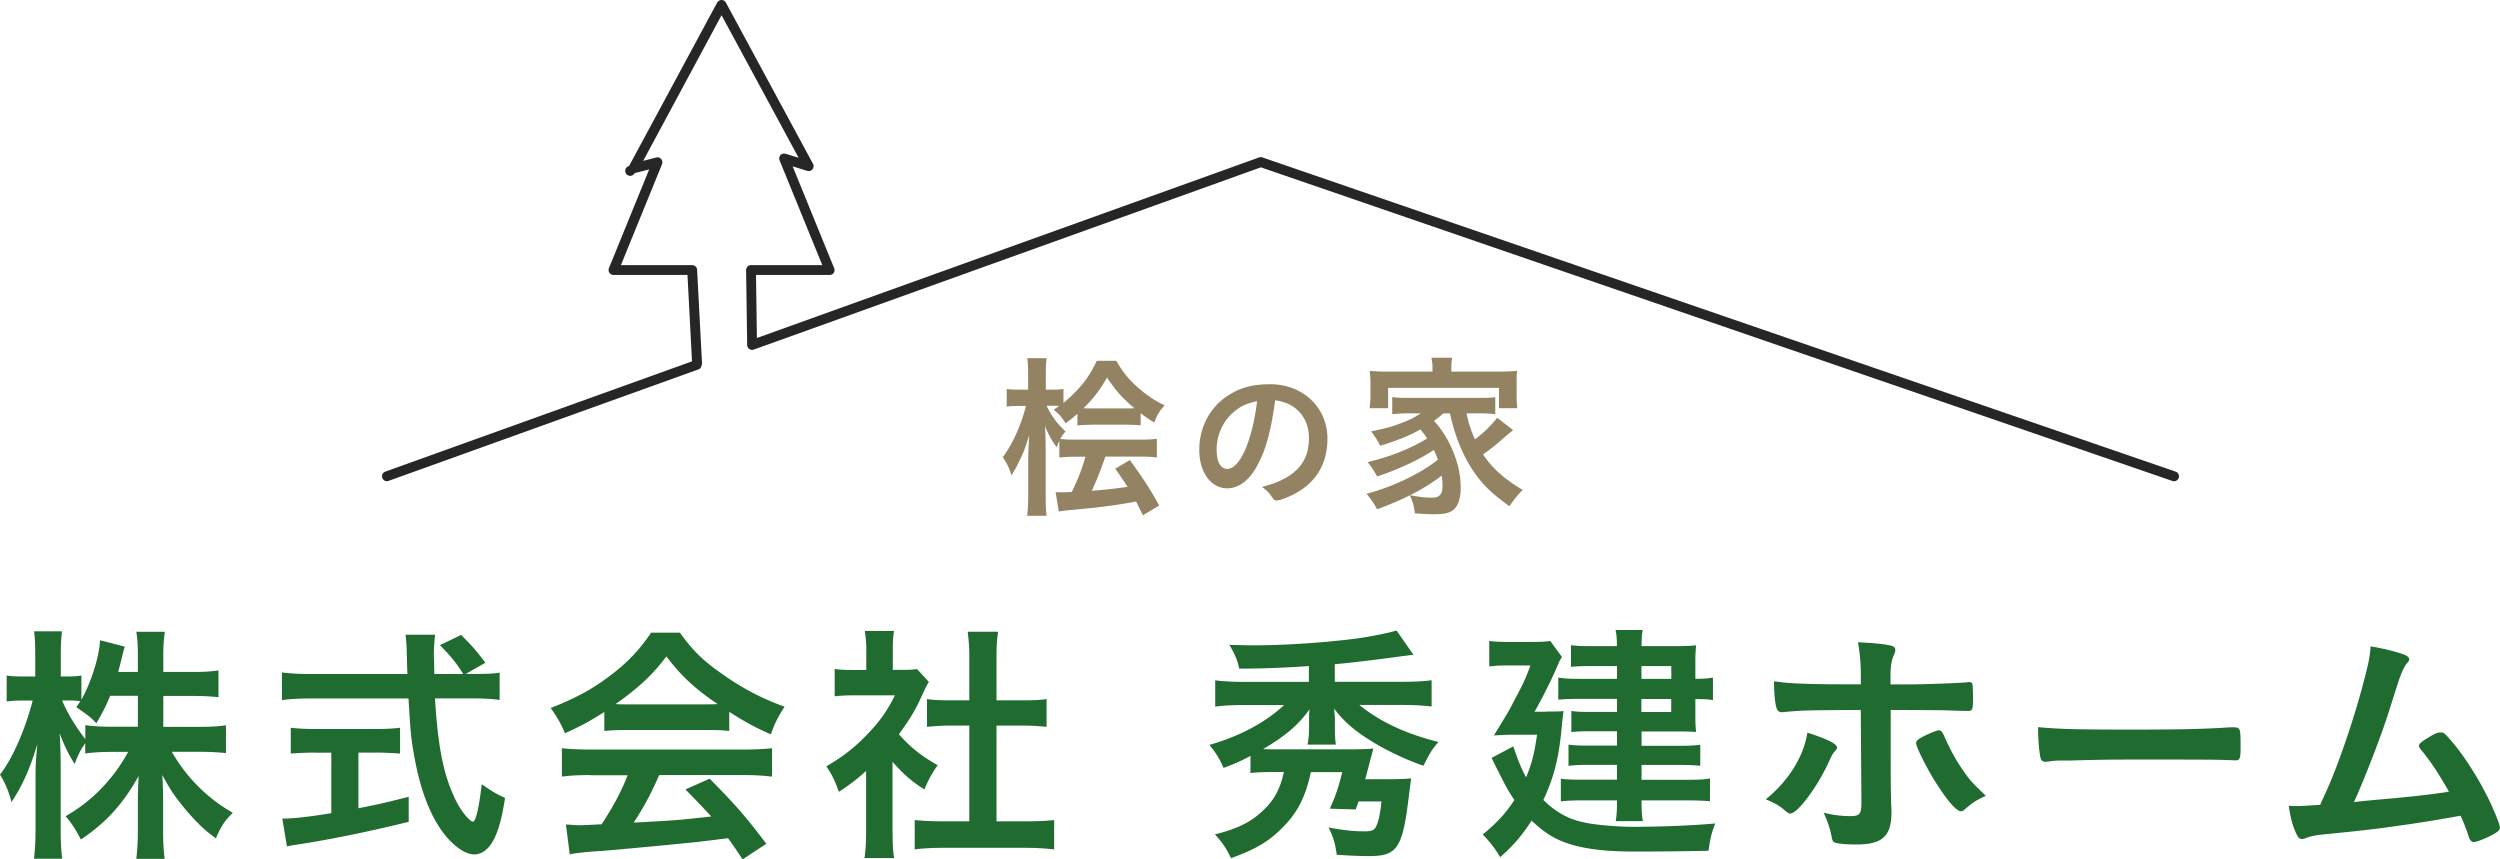 <?xml version="1.0" encoding="UTF-8"?> <svg xmlns="http://www.w3.org/2000/svg" viewBox="0 0 254.59 87.51"><path d="M109.69 42.17c-.5.43-.65.54-1.17.94-.43-.67-.65-.92-1.22-1.39.29-.18.36-.23.56-.38-.23-.02-.45-.02-.67-.02h-.61a8.146 8.146 0 0 0 1.93 2.61c-.31.38-.4.5-.54.77.43.05.88.07 1.76.07h6.23c.95 0 1.35-.02 1.85-.09v1.91c-.52-.07-.99-.09-1.87-.09h-3.38c-.41 1.24-.9 2.43-1.37 3.48 1.01-.07 2.7-.25 3.64-.41-.56-.85-.7-1.04-1.26-1.84l1.49-.88c1.33 1.82 2.14 3.08 2.99 4.63l-1.66.99-.7-1.4c-1.96.38-3.76.61-6.79.88-.45.04-.77.09-1.08.14l-.32-1.98c.14.02.18.02.32.02.68 0 .85 0 1.33-.04.61-1.24.97-2.16 1.39-3.58h-.81c-.86 0-1.35.02-1.85.09v-1.69c-.13.25-.16.34-.27.63-.54-.72-.86-1.33-1.19-2.16.04.72.07 1.55.07 2.47v4.57c0 .9.02 1.55.09 2.11h-1.98c.07-.54.11-1.26.11-2.11v-3.67c0-.45.05-1.69.11-2.43-.54 1.62-.54 1.62-.88 2.34-.32.7-.56 1.15-.94 1.75-.18-.67-.47-1.26-.88-1.85 1.03-1.4 1.87-3.28 2.36-5.22h-.72c-.54 0-.86.02-1.24.07v-1.8c.29.05.68.07 1.28.07h.9v-1.4c0-.88-.02-1.37-.09-1.8h1.98c-.07.49-.09.97-.09 1.8v1.4h.68c.45 0 .79-.02 1.12-.07v1.42c1.66-1.39 2.61-2.59 3.39-4.29h1.98c.67 1.13 1.22 1.84 2.11 2.63.92.83 1.89 1.49 2.83 1.91-.54.58-.77.95-1.06 1.75-.61-.38-.83-.52-1.39-.95v1.24c-.45-.05-1.03-.07-1.71-.07h-3.02c-.7 0-1.31.04-1.71.07v-1.15zm4.95-.58c.41 0 .59 0 .88-.02-1.26-1.06-1.85-1.75-2.79-3.12a12.93 12.93 0 0 1-2.39 3.12c.27.02.47.02.85.02h3.45zm13.25 6.08c-.77 1.33-1.82 2.06-2.91 2.06-1.66 0-2.85-1.63-2.85-3.91 0-2.53 1.28-4.71 3.47-5.86 1.07-.58 2.22-.83 3.75-.83 3.35 0 5.83 2.37 5.83 5.54 0 2.8-1.38 4.82-4.03 5.95-.53.22-.94.35-1.15.35-.19 0-.27-.06-.48-.37-.27-.42-.58-.72-1.01-1.01 3.3-.85 4.79-2.4 4.79-4.99 0-1.33-.56-2.45-1.55-3.15-.56-.38-1.01-.54-1.89-.69-.47 3.39-1 5.23-1.97 6.91zm-2.31-5.66c-1.07.94-1.68 2.29-1.68 3.79 0 1.23.4 1.95 1.07 1.95.8 0 1.62-1.1 2.23-3.01.38-1.2.58-2.11.82-3.89-1.14.25-1.7.52-2.44 1.16zm21.39.09c-.32.29-.5.45-.94.76.68.76 1.04 1.28 1.53 2.21.79 1.57 1.19 3.06 1.19 4.59 0 1.13-.27 1.89-.79 2.3-.38.29-.95.41-1.96.41-.49 0-1.19-.04-1.91-.09-.11-.83-.22-1.17-.52-1.85.88.16 1.62.25 2.21.25.83 0 1.12-.32 1.12-1.26 0-.34-.04-.67-.07-.99-1.85 1.39-3.73 2.36-6.59 3.44-.38-.7-.65-1.08-1.08-1.58 2.7-.72 5.51-2.07 7.27-3.48-.14-.4-.23-.59-.41-.99-1.49.99-3.64 2-5.78 2.7-.31-.58-.56-.95-.97-1.46 2.34-.56 4.36-1.37 6.07-2.41-.25-.38-.41-.58-.7-.92-1.13.65-2.34 1.13-4.09 1.66-.29-.58-.45-.83-.92-1.46 1.53-.32 1.94-.43 2.85-.76.94-.34 1.57-.65 2.2-1.08h-1.21c-.63 0-1.17.04-1.69.09v-1.75c.45.07.81.09 1.69.09h7.09c1.01 0 1.28-.02 1.71-.07v1.73c-.54-.07-1.08-.09-1.71-.09h-1.21c.18.92.41 1.66.85 2.65.9-.67 1.55-1.3 2.27-2.2l1.62 1.26c-.4.32-.52.43-.97.81-.9.79-1.33 1.13-2.09 1.66.95 1.44 2.23 2.57 4.05 3.62-.45.41-.83.9-1.37 1.66-1.57-1.15-2.23-1.75-2.99-2.66-1.44-1.76-2.48-4.09-3.06-6.79h-.69zm-1.09-4.63c0-.4-.04-.7-.11-1.04h2.12c-.07.32-.09.61-.09 1.03v.38h4.79c.83 0 1.35-.02 1.91-.07-.05.36-.05.65-.05 1.21v1.37c0 .52.02.83.07 1.22h-1.87V39.5h-11.29v2.07h-1.89c.05-.38.09-.72.09-1.24v-1.35c0-.5-.04-.86-.07-1.21.56.05 1.06.07 1.91.07h4.48v-.37z" fill="#938362"></path><path d="M16.64 74.02h3.69c1.17 0 1.9-.05 2.68-.16v2.83c-.83-.08-1.61-.13-2.7-.13H17.5c1.48 2.6 3.64 4.76 6.21 6.21-.83.83-1.2 1.35-1.72 2.6-1.07-.75-1.82-1.48-2.81-2.6-1.27-1.48-1.82-2.29-2.65-3.85.05.94.08 1.74.08 2.5v3.15c0 1.17.05 2.08.16 2.89h-2.89c.1-.81.16-1.74.16-2.91v-2.96c0-.7.03-1.53.08-2.57-1.59 2.86-3.35 4.78-5.88 6.47-.65-1.22-1.01-1.74-1.56-2.37 2.68-1.53 4.86-3.77 6.37-6.55h-1.64c-1.12 0-1.92.05-2.73.16v-1.04c-.44.62-.75 1.2-1.07 2.11-.65-1.01-1.04-1.82-1.53-3.12.05.81.1 2.21.1 3.3v6.4c0 1.33.05 2.29.16 3.07H3.46c.1-.81.16-1.77.16-3.07V79c0-.99.03-1.61.18-3.22-.75 2.52-1.51 4.21-2.63 5.9-.31-1.19-.65-1.94-1.17-2.8 1.25-1.59 2.55-4.52 3.33-7.54h-.99c-.75 0-1.2.03-1.66.1v-2.65c.42.08.88.1 1.66.1h1.25v-2c0-1.33-.03-1.98-.13-2.6h2.86c-.1.68-.13 1.38-.13 2.6v2h.75c.62 0 .94-.03 1.35-.1v2.47c.99-1.77 1.82-4.37 1.9-6.06l2.52.65c-.1.29-.18.6-.36 1.38-.13.47-.18.7-.31 1.2h2v-1.72c0-1.07-.05-1.72-.16-2.37h2.91c-.1.62-.16 1.33-.16 2.37v1.72h2.94c1.25 0 1.98-.05 2.68-.16V71c-.73-.08-1.56-.13-2.68-.13h-2.94v3.15zm-5.43-3.15c-.44 1.07-.68 1.56-1.4 2.78-.63-.65-.63-.65-2.04-1.64.21-.29.29-.42.42-.6-.34-.05-.75-.08-1.22-.08h-.65c.6 1.38 1.22 2.42 2.37 3.95v-1.43c.78.1 1.51.16 2.7.16h2.65v-3.15h-2.83zm37.25-2.24c1.17 0 1.82-.03 2.42-.13v2.78c-.68-.1-1.66-.16-2.91-.16H44.3c.26 4.45.78 7.36 1.77 9.62.47 1.14.99 1.95 1.51 2.5.26.29.49.44.57.44.29 0 .6-1.22.91-3.82 1.04.73 1.48.99 2.37 1.4-.36 2.39-.81 3.8-1.43 4.71-.47.68-1.07 1.04-1.72 1.04-.94 0-2.24-.94-3.3-2.42-1.27-1.79-2.21-4.32-2.78-7.51-.36-2-.39-2.47-.6-5.95h-9.98c-1.12 0-2 .05-2.91.16v-2.81c.78.1 1.69.16 2.91.16h9.88c-.03-.34-.03-.34-.05-1.17 0-.05 0-.39-.03-.88 0-.62-.05-1.51-.13-1.95h3.02c-.08.62-.13 1.38-.13 2.08 0 .13.03.75.05 1.92h2.94c-.68-1.12-1.27-1.82-2.37-2.94l2.16-1.04c1.07 1.07 1.4 1.43 2.47 2.83l-2 1.14h1.03zm-16.35 8.01c-.94 0-1.85.05-2.5.1v-2.63c.6.08 1.48.13 2.55.13h6.06c1.07 0 1.92-.05 2.52-.13v2.63c-.68-.05-1.56-.1-2.5-.1H36.5v5.67c1.85-.36 2.78-.57 5.12-1.17v2.55c-4.21 1.04-8.09 1.82-11.49 2.34-.26.03-.49.08-.91.16l-.47-2.83c1.04 0 2.18-.1 4.99-.55v-6.16h-1.63zm29.43-4.13c-1.66 1.04-2.24 1.35-4 2.16-.44-1.01-.83-1.69-1.46-2.57 2.65-1.04 4.39-2 6.27-3.46 1.66-1.27 2.91-2.63 3.95-4.21h2.94c1.33 1.85 2.34 2.83 4.24 4.16 2.11 1.51 4.16 2.57 6.42 3.38-.7 1.07-1.04 1.77-1.4 2.81-1.56-.68-2.52-1.2-4.24-2.29v1.95c-.68-.08-1.3-.1-2.24-.1h-8.35c-.7 0-1.46.03-2.13.1v-1.93zm-1.38 6.42c-1.3 0-2.13.05-2.94.16V76.2c.78.08 1.77.13 2.94.13h15.52c1.25 0 2.11-.05 2.94-.13v2.89c-.83-.1-1.66-.16-2.94-.16h-8.55c-.83 1.9-1.61 3.35-2.6 4.84 4.32-.23 4.32-.23 7.9-.62-.81-.88-1.25-1.35-2.63-2.76l2.47-1.09c2.68 2.7 3.77 3.98 5.77 6.63l-2.42 1.59c-.7-1.07-.91-1.38-1.48-2.16-2.08.26-3.56.44-4.5.52-2.6.26-7.33.7-8.4.78-1.4.08-2.65.21-3.22.34l-.39-3.04c.75.05 1.07.08 1.4.08.21 0 .96-.03 2.24-.1 1.22-1.87 2-3.35 2.65-4.99h-3.76zM72 71.73c.34 0 .57 0 1.09-.03-2.26-1.51-3.72-2.86-5.23-4.86-1.3 1.77-2.81 3.2-5.17 4.86.42.03.62.03 1.01.03H72zm18.9 13.1c0 1.17.03 1.82.16 2.55h-3.02c.1-.75.16-1.43.16-2.6v-6.27c-1.01.91-1.53 1.3-2.78 2.13-.31-.96-.75-1.87-1.27-2.6 1.74-1.01 2.94-1.95 4.29-3.38 1.17-1.22 1.9-2.26 2.7-3.85h-4.06c-.88 0-1.48.03-2.08.1v-2.78c.65.08 1.14.1 1.95.1h1.27v-2.08c0-.68-.05-1.33-.16-1.9h2.99c-.1.55-.13 1.14-.13 1.92v2.05h1.04c.75 0 1.04-.03 1.43-.08l1.2 1.3c-.21.34-.36.65-.55 1.07-.83 1.82-1.27 2.57-2.5 4.26 1.17 1.33 2.31 2.24 3.95 3.15-.57.81-.94 1.48-1.35 2.47-1.33-.83-2.11-1.53-3.25-2.81v7.25zm10.6-1.19h2.99c1.25 0 2.11-.05 2.86-.13v2.99c-.88-.1-1.85-.16-2.86-.16h-8.53c-1.04 0-1.95.05-2.81.16v-2.99c.78.08 1.66.13 2.83.13h2.73v-9.75h-1.87c-.83 0-1.66.05-2.44.13v-2.83c.7.1 1.4.13 2.44.13h1.87v-4.39c0-1.04-.05-1.64-.16-2.6h3.09c-.13.99-.16 1.48-.16 2.6v4.39h2.63c1.14 0 1.79-.03 2.47-.13v2.83c-.81-.08-1.59-.13-2.47-.13h-2.63v9.75zm31.8-15.81c-2.57.18-4.84.26-7.1.26-.21-.91-.42-1.43-1.01-2.42 1.2.03 1.92.05 2.34.05 3.09 0 6.79-.23 10.27-.65 1.33-.16 3.38-.55 4.42-.86l1.72 2.47c-.83.1-1.3.16-1.43.18-2.63.36-5.07.65-6.58.78v1.79h6.84c1.35 0 2.26-.05 3.02-.16v2.68c-.83-.1-1.74-.16-3.02-.16h-4.34c2.08 1.69 4.71 2.94 8.06 3.77-.65.73-.88 1.12-1.53 2.42-1.4-.47-3.04-1.22-4.45-2-2.26-1.3-3.51-2.31-4.65-3.82.05.65.08.78.08 1.12v.78c0 .83.03 1.3.1 1.77h-2.89c.1-.52.16-.96.16-1.79v-.75c0-.34 0-.68.05-1.07-1.09 1.56-2.44 2.73-4.73 4.06.49.03.73.03 1.17.03h7.62c1.14 0 1.82-.03 2.44-.08-.08.26-.16.62-.29 1.07-.34 1.3-.47 1.82-.55 2.05h2.63c.96 0 1.4-.03 2.05-.08l-.21 1.64c-.65 5.49-1.17 6.27-4.08 6.27-.96 0-1.95-.05-3.28-.13-.18-1.22-.31-1.69-.83-2.78 1.4.26 2.47.39 3.61.39.75 0 1.04-.1 1.22-.49.26-.52.44-1.38.55-2.55h-2.34c-.1.34-.16.47-.29.81l-2.63-.08c.55-1.17.91-2.24 1.27-3.72h-3.2c-.52 2.44-1.3 4-2.7 5.46-1.46 1.53-2.83 2.37-5.43 3.3-.55-1.12-.86-1.56-1.64-2.42 2.52-.62 3.95-1.4 5.28-2.81.86-.88 1.46-2.13 1.74-3.54h-1.09c-1.04 0-1.61.03-2.31.1v-1.74c-1.04.55-1.56.78-2.73 1.22-.52-1.12-.86-1.64-1.46-2.34 3.09-.88 5.72-2.29 7.62-4.06h-4.08c-1.25 0-2.13.05-2.94.16v-2.68c.75.1 1.69.16 2.96.16h6.58v-1.61zm24.13 4.63c1.14 0 1.38 0 1.79-.05-.05.44-.08.65-.13 1.09-.29 3.48-.78 5.54-1.92 7.96.88.88 1.72 1.43 2.68 1.85 1.12.44 2.21.65 4.42.81.65.05 1.53.08 1.9.08 3.02 0 6.11-.13 8.5-.34-.42 1.14-.49 1.43-.68 2.78-2.44.05-4.71.08-7.57.08-3.67 0-6.16-.42-7.98-1.33-.86-.44-1.59-.99-2.47-1.82-1.09 1.66-1.77 2.44-3.2 3.72-.52-.88-.94-1.43-1.77-2.31 1.56-1.3 2.29-2.11 3.22-3.51-.47-.68-.81-1.27-1.2-2.05-.81-1.59-.81-1.59-1.12-2.24l2.21-1.17c.52 1.53.78 2.16 1.3 3.15.6-1.43.83-2.39 1.12-4.34h-2.37c-.7 0-1.38.03-2.03.08 1.53-2.5 1.53-2.5 2.13-3.67.94-1.74 1.14-2.24 1.59-3.46h-2.5c-.68 0-1.09.03-1.69.1v-2.6c.57.08 1.04.1 1.79.1h2.63c.94 0 1.38-.03 1.79-.1l1.2 1.64c-.21.29-.21.31-.62 1.25-.47 1.12-1.61 3.35-2.18 4.32h1.16zm7.23-4.63h-2.91c-.7 0-1.27.03-1.77.08V65.7c.6.08 1.07.1 1.9.1h2.78c0-.78-.03-1.07-.13-1.64h2.76c-.1.49-.1.7-.13 1.64h3.67c.75 0 1.35-.03 1.9-.08-.05.44-.08.94-.08 1.56v1.85c.81 0 1.25-.03 1.79-.13v2.29c-.57-.08-.99-.1-1.79-.1v1.87c0 .6.03 1.14.08 1.48-.81-.05-1.07-.05-1.74-.05h-3.82v1.46h3.87c.88 0 1.46-.03 2.11-.1v2.13c-.57-.05-1.2-.08-2.13-.08h-3.85v1.51h4.73c1.07 0 1.59-.03 2.24-.13v2.31c-.65-.05-1.3-.08-2.24-.08h-4.73c0 1.14.03 1.51.13 2.11h-2.76c.1-.65.13-1.14.13-2.11h-3.59c-1.04 0-1.51.03-2.13.1V79.3c.57.08 1.22.1 2.13.1h3.59v-1.51h-2.99c-.73 0-1.35.03-1.95.1v-2.16c.6.08 1.14.1 1.95.1h2.99v-1.46h-3.04c-.7 0-1.09.03-1.61.08V72.4c.52.08.88.1 1.74.1h2.91v-1.33h-3.85c-1.07 0-1.48.03-2.13.08V69c.6.1.99.13 2.24.13h3.74v-1.3zm5.54 1.3v-1.3h-3.04v1.3h3.04zm-3.05 3.38h3.04v-1.33h-3.04v1.33zm19.92 3.61c0 .13-.05.21-.26.44-.18.21-.29.39-.55.99-1.14 2.52-3.2 5.3-3.95 5.3-.16 0-.21-.03-.75-.49-.42-.36-.99-.65-1.74-.96 2.34-1.9 3.85-4.34 4.24-6.79 2.1.68 3.01 1.15 3.01 1.51zm2.42-3.82c-5.59.03-5.85.03-8.03.23h-.05c-.23 0-.42-.16-.49-.42-.16-.49-.26-1.46-.26-2.73 1.48.23 3.35.31 7.85.31h.99V69c0-1.48-.08-2.37-.29-3.59 1.51.05 3.04.21 3.51.39.21.08.29.21.29.42 0 .13-.03.21-.18.57-.23.57-.31 1.07-.31 2.18v.73h1.69c1.69 0 5.02-.13 6.06-.21.13-.03.13-.03.29-.03.18 0 .29.1.31.26.03.13.05.88.05 1.22 0 1.38-.03 1.46-.55 1.46-.13 0-.39 0-1.9-.05-.91-.03-1.25-.03-5.93-.05v4.84c0 2.63 0 2.63.05 4.81.03.34.03.57.03.7 0 2.52-.91 3.35-3.61 3.35-1.04 0-1.92-.08-2.18-.21-.18-.08-.23-.21-.31-.6-.16-.83-.42-1.61-.81-2.42.99.23 1.79.34 2.73.34s1.12-.21 1.12-1.38l-.07-9.43zm10.58 10.14c-.16.13-.26.18-.36.18-.47 0-1.4-1.07-2.55-2.89-.99-1.56-2.03-3.67-2.03-4.06 0-.21.18-.39.6-.6.68-.36 1.51-.7 1.72-.7s.31.13.47.44c.68 1.53 1.2 2.5 1.92 3.54.75 1.09.86 1.22 2.39 2.7-.83.35-1.33.66-2.16 1.39zm16.87-8.14c4.76 0 7.49-.05 10.11-.23h.34c.78 0 .78.03.78 2.11 0 1.07-.08 1.25-.52 1.25h-.1c-1.72-.08-2.68-.08-10.19-.08-2.76 0-4.13.03-6.53.1h-.75c-.83 0-.96.03-1.46.1-.13 0-.23.03-.29.03-.29 0-.47-.13-.52-.36-.16-.65-.26-1.98-.26-3.17 2.11.2 3.96.25 9.39.25zm25.25 7.13c3.09-.26 5.67-.55 7.2-.81-1.01-1.79-1.95-3.22-2.89-4.32-.1-.13-.16-.23-.16-.36 0-.23.29-.44 1.3-1.04.47-.26.65-.31.91-.31.21 0 .34.05.49.21 1.35 1.38 2.94 3.72 4.24 6.27.7 1.4 1.3 2.89 1.3 3.22 0 .23-.26.47-.86.78-.78.39-1.53.68-1.79.68-.23 0-.39-.16-.52-.52-.18-.62-.49-1.38-.83-2.16-2.18.39-3.8.65-4.86.81-3.61.52-4.58.65-9.1 1.09-.88.1-1.33.18-1.9.42a.93.93 0 0 1-.29.05c-.21 0-.36-.1-.49-.36-.42-.78-.68-1.72-.86-3.02.65.03.65.03.7.03.55 0 .55 0 2.5-.13.18-.42.18-.42.55-1.22 1.38-2.99 3.17-8.37 4.11-12.22.31-1.2.42-1.85.47-2.7 1.25.21 2.29.47 3.15.75.55.18.78.34.78.57 0 .13-.05.21-.34.55-.13.18-.42.75-.57 1.2-.1.23-.36 1.07-1.38 4.26-.78 2.34-2.29 6.24-3.33 8.53.99-.12 1.98-.2 2.47-.25z" fill="#206b2f"></path><path d="M39.4 49a.501.501 0 0 1-.17-.97L70.47 36.8l-.46-8.8h-7.53c-.17 0-.32-.08-.42-.22a.52.52 0 0 1-.05-.47l4.1-10.06-1.48.38a.506.506 0 1 1-.57-.72L73.03.27c.1-.17.27-.27.45-.27s.35.1.44.26l8.87 16.42a.5.5 0 0 1-.58.72l-1.49-.46 4.23 10.38c.06.15.04.33-.05.47s-.25.21-.42.21h-7.49l.09 6.42 51.15-18.39c.11-.04.22-.04.33 0l93 32c.26.09.4.37.31.64s-.38.4-.64.31L128.4 17.04 76.76 35.6c-.15.05-.32.03-.45-.06a.526.526 0 0 1-.22-.4l-.11-7.63c0-.13.05-.26.14-.36.09-.1.22-.15.36-.15h7.26l-4.35-10.67a.514.514 0 0 1 .09-.53c.13-.14.33-.2.52-.14l1.33.41-7.85-14.52-7.98 14.83 1.33-.34c.18-.05.38.01.5.16.12.14.16.34.09.52L63.23 27h7.26c.27 0 .49.21.5.47l.5 9.5c0 .05 0 .1-.02.15l-.04.16c-.04.16-.16.29-.31.34L39.57 48.97c-.05.02-.11.03-.17.03z" fill="#262626"></path></svg> 